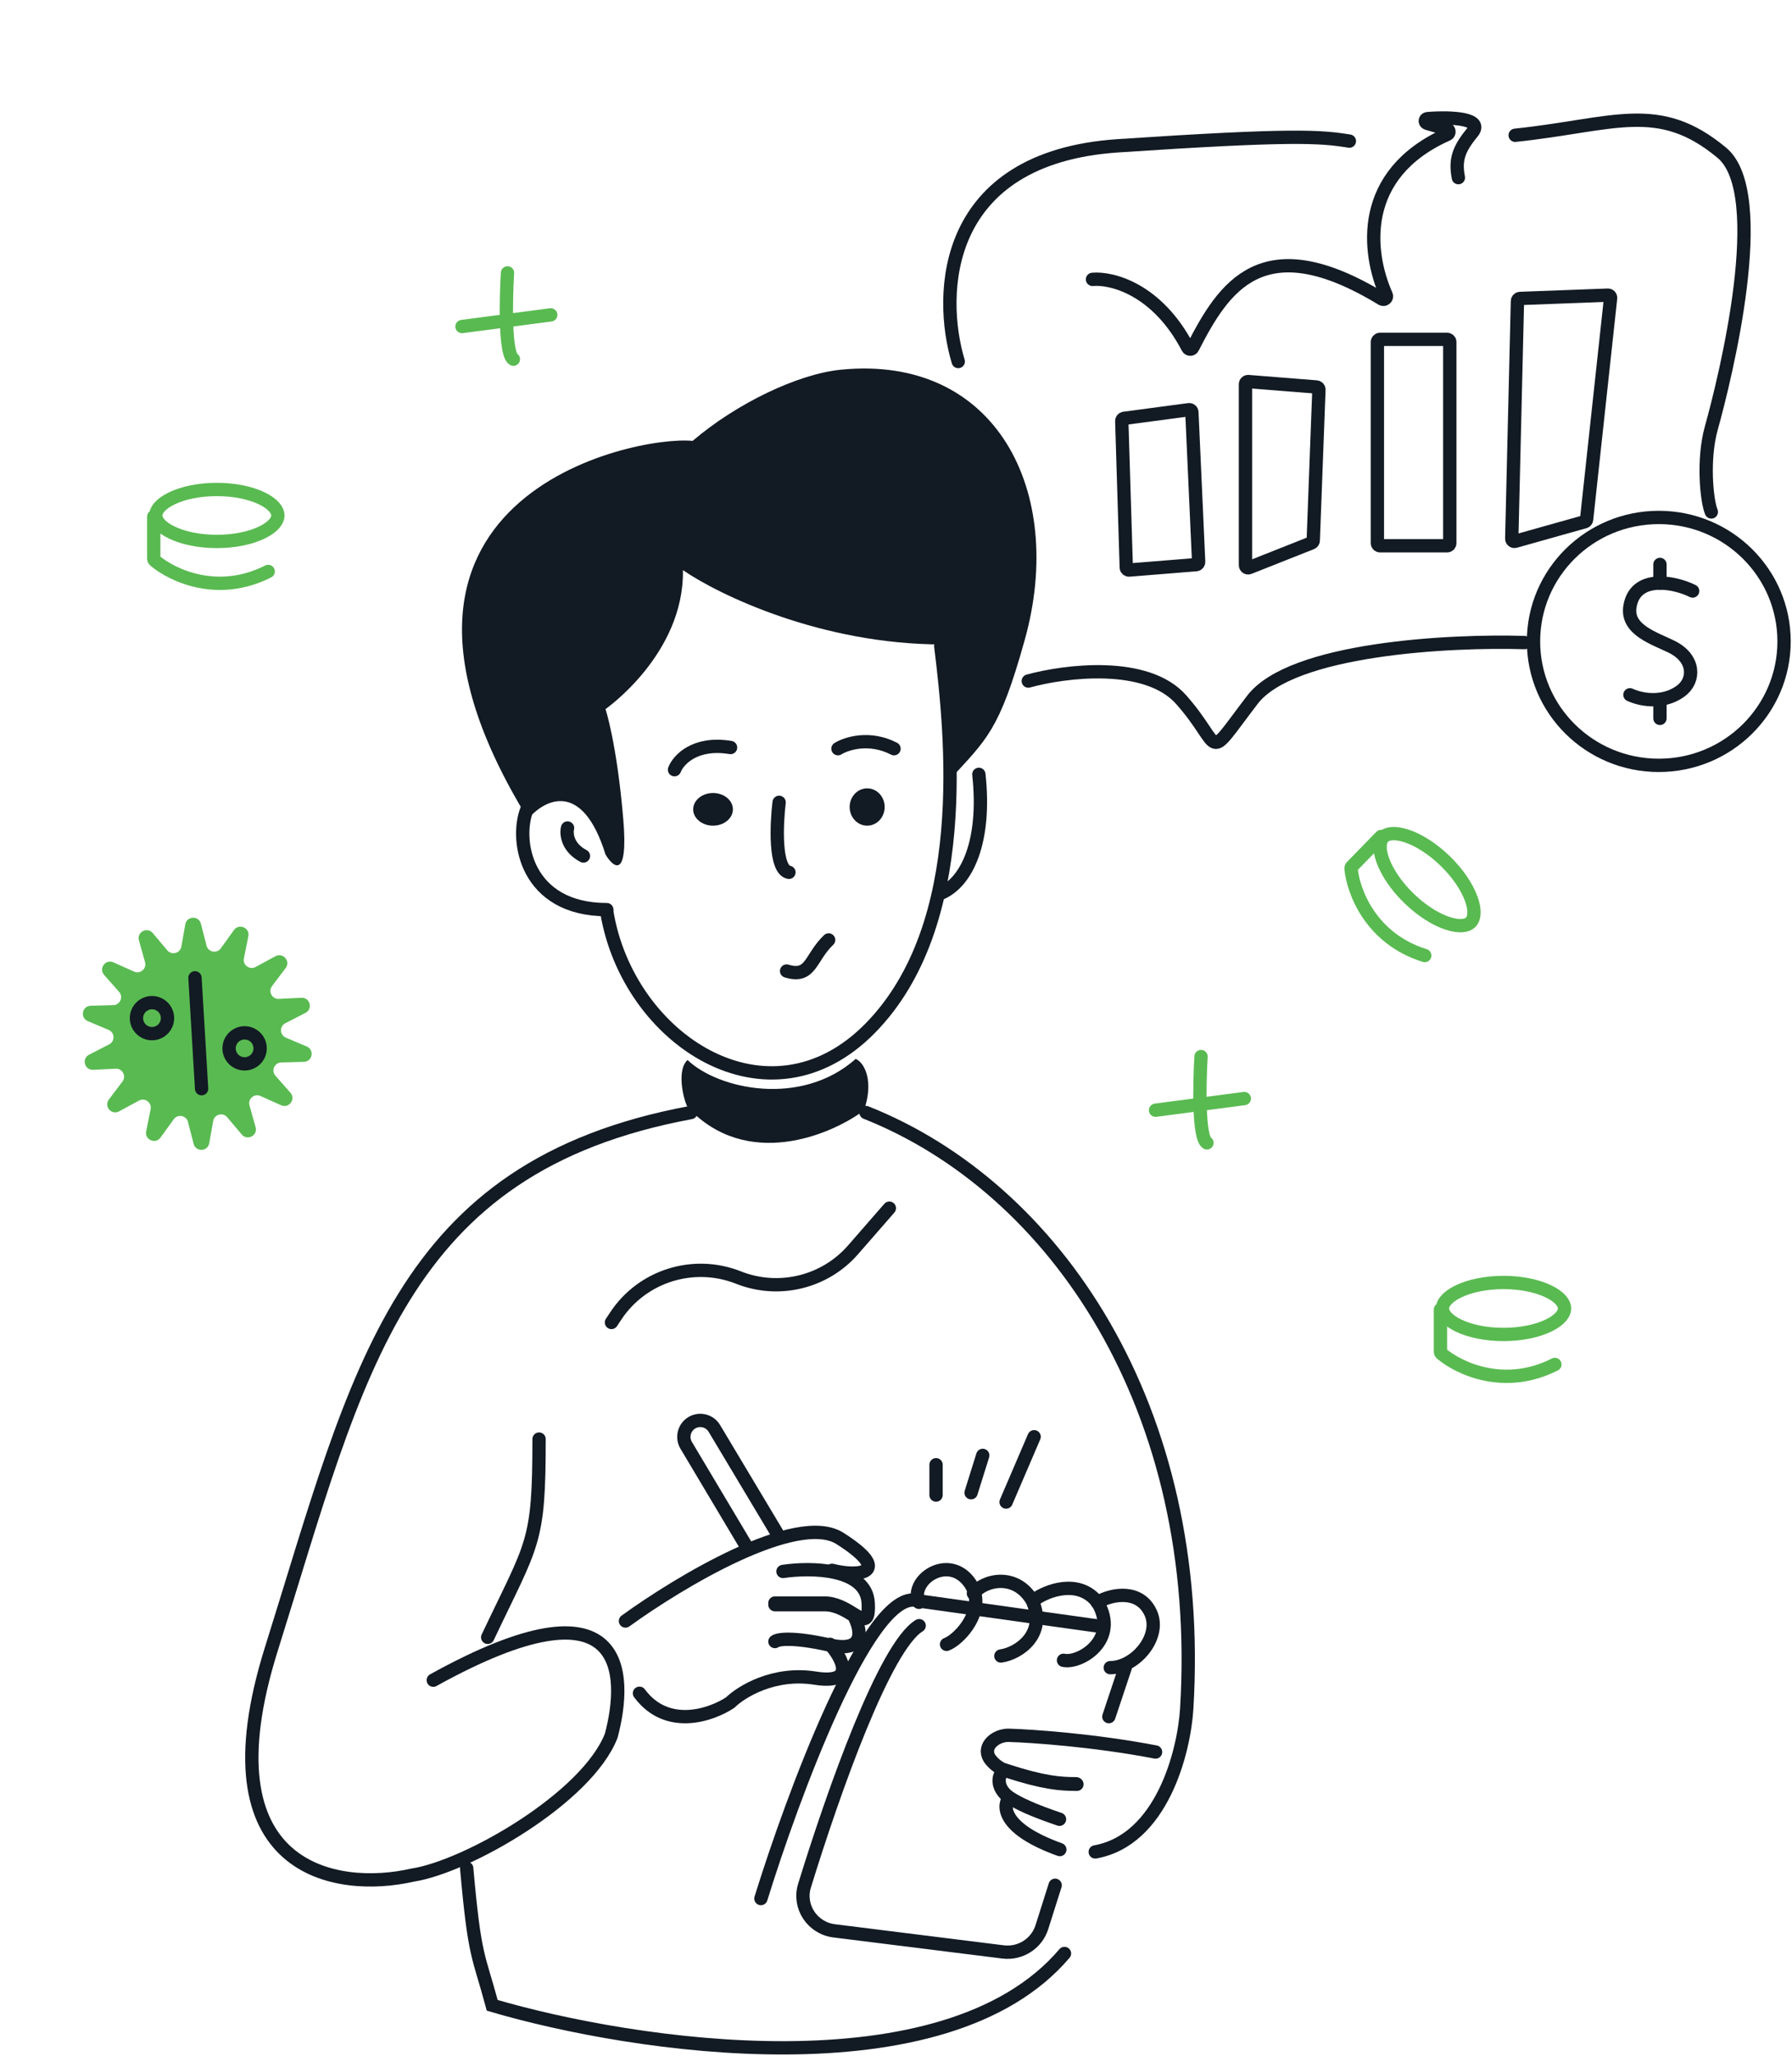 <?xml version="1.0" encoding="UTF-8"?> <svg xmlns="http://www.w3.org/2000/svg" width="673" height="772" viewBox="0 0 673 772" fill="none"><path d="M410.299 104.908C417.557 104.248 434.607 108.543 446.093 130.58C446.475 131.312 447.538 131.325 447.916 130.59C459.606 107.788 474.069 84.931 519.002 112.272C519.888 112.811 521.048 111.805 520.625 110.858C513.468 94.832 510.093 65.368 543.556 50.448C544.424 50.061 544.373 48.768 543.461 48.501L535.987 46.32C534.957 46.019 535.071 44.625 536.141 44.541C545.264 43.832 557.262 44.511 552.938 49.757C547.716 56.092 546.432 60.098 547.705 66.712" stroke="#121A23" stroke-width="5" stroke-linecap="round"></path><path d="M52.174 353.118C51.304 350.014 55.278 347.914 57.358 350.379L62.849 356.884C64.489 358.827 67.653 357.98 68.098 355.478L69.589 347.1C70.154 343.927 74.647 343.76 75.451 346.882L77.57 355.115C78.204 357.577 81.423 358.186 82.911 356.125L87.891 349.228C89.778 346.614 93.901 348.412 93.269 351.572L91.603 359.901C91.104 362.394 93.742 364.339 95.978 363.127L103.455 359.074C106.29 357.537 109.226 360.943 107.284 363.516L102.166 370.297C100.634 372.326 102.168 375.222 104.71 375.098L113.202 374.687C116.425 374.531 117.593 378.871 114.725 380.348L107.164 384.241C104.903 385.405 105.028 388.678 107.373 389.668L115.205 392.978C118.177 394.234 117.346 398.65 114.121 398.738L105.609 398.969C103.066 399.038 101.759 402.039 103.44 403.947L109.064 410.329C111.196 412.749 108.53 416.365 105.585 415.046L97.811 411.564C95.49 410.524 93.009 412.659 93.695 415.107L95.991 423.3C96.861 426.404 92.887 428.504 90.807 426.039L85.316 419.534C83.675 417.591 80.512 418.438 80.067 420.94L78.576 429.318C78.011 432.491 73.518 432.658 72.714 429.536L70.595 421.303C69.961 418.841 66.742 418.232 65.254 420.293L60.274 427.19C58.387 429.804 54.264 428.006 54.896 424.846L56.562 416.517C57.061 414.024 54.423 412.079 52.187 413.291L44.71 417.344C41.875 418.881 38.938 415.475 40.881 412.902L45.999 406.121C47.531 404.092 45.997 401.196 43.455 401.32L34.963 401.731C31.74 401.887 30.572 397.547 33.44 396.07L41.001 392.177C43.262 391.013 43.137 387.741 40.792 386.75L32.96 383.44C29.988 382.184 30.819 377.768 34.044 377.681L42.556 377.449C45.099 377.38 46.406 374.379 44.725 372.471L39.101 366.089C36.969 363.669 39.635 360.053 42.58 361.372L50.354 364.854C52.675 365.894 55.156 363.759 54.47 361.311L52.174 353.118Z" fill="#59BA51"></path><path d="M62.232 379.608C63.736 382.448 62.652 385.972 59.804 387.477C56.956 388.981 53.429 387.895 51.924 385.054C50.419 382.214 51.504 378.69 54.352 377.186C57.2 375.681 60.727 376.767 62.232 379.608Z" stroke="#121A23" stroke-width="5"></path><path d="M97.016 390.954C98.521 393.794 97.436 397.318 94.589 398.823C91.741 400.328 88.213 399.241 86.709 396.401C85.204 393.56 86.289 390.037 89.137 388.532C91.984 387.027 95.512 388.114 97.016 390.954Z" stroke="#121A23" stroke-width="5"></path><path d="M73.228 367.187L75.712 408.82" stroke="#121A23" stroke-width="5" stroke-linecap="round"></path><path d="M670.02 240.86C670.02 266.543 648.979 287.407 622.97 287.407C596.961 287.407 575.92 266.543 575.92 240.86C575.92 215.176 596.961 194.312 622.97 194.312C648.979 194.312 670.02 215.176 670.02 240.86Z" stroke="#121A23" stroke-width="5"></path><path d="M623.408 262.756V269.763" stroke="#121A23" stroke-width="5" stroke-linecap="round"></path><path d="M623.408 218.963V211.956" stroke="#121A23" stroke-width="5" stroke-linecap="round"></path><path d="M635.687 221.939C632.572 220.393 627.842 218.946 623.42 218.963C618.091 218.984 613.208 221.129 612.135 227.785C610.72 236.565 621.446 239.716 627.836 242.889C636.669 247.274 636.588 255.494 631.271 259.454C628.879 261.235 626.164 262.212 623.42 262.582C619.41 263.122 615.34 262.362 612.135 260.915" stroke="#121A23" stroke-width="5" stroke-linecap="round"></path><path d="M359.872 135.758C352.271 110.504 353.659 59.155 419.946 54.741C485.721 50.362 495.806 51.237 506.768 52.989" stroke="#121A23" stroke-width="5" stroke-linecap="round"></path><path d="M234.9 608.719C255.04 594.111 299.372 567.464 315.49 577.734C335.629 590.57 322.771 592.34 312.484 589.685" stroke="#121A23" stroke-width="5" stroke-linecap="round"></path><path d="M294.059 590.109C304.435 588.557 325.368 588.754 326.061 601.969C326.453 609.675 324.327 608.393 320.436 605.987C317.646 604.265 313.951 601.969 309.623 601.969H291.028" stroke="#121A23" stroke-width="5" stroke-linecap="round"></path><path d="M291.028 602.588H309.735C314.09 602.588 317.807 604.932 320.614 606.69C323.36 611.664 325.393 620.837 311.48 617.722C297.567 614.609 292.044 615.561 291.028 616.426" stroke="#121A23" stroke-width="5" stroke-linecap="round"></path><path d="M311.72 617.478C316.321 622.728 321.629 632.615 306.112 630.166C290.594 627.716 278.385 635.27 274.22 639.353C267.183 644.019 250.507 649.852 240.163 635.853" stroke="#121A23" stroke-width="5" stroke-linecap="round"></path><path d="M162.721 630.94C235.64 590.565 235.715 628.59 229.554 651.778C220.441 675.222 175.237 701.045 154.942 704.135C126.315 710.704 75.624 702.919 101.914 619.218C134.783 514.594 149.651 438.186 259.456 417.782" stroke="#121A23" stroke-width="5" stroke-linecap="round"></path><path d="M202.452 540.401C202.452 579.912 200.137 578.982 183.158 614.849" stroke="#121A23" stroke-width="5" stroke-linecap="round"></path><path d="M351.541 561.422V550.036" stroke="#121A23" stroke-width="5" stroke-linecap="round"></path><path d="M364.695 560.547L369.08 546.533" stroke="#121A23" stroke-width="5" stroke-linecap="round"></path><path d="M377.85 564.05L388.374 539.526" stroke="#121A23" stroke-width="5" stroke-linecap="round"></path><path d="M175.265 701.56C178.318 735.733 179.621 733.57 184.859 753.035C237.754 768.608 354.784 786.516 399.775 733.57" stroke="#121A23" stroke-width="5" stroke-linecap="round"></path><path d="M229.639 496.609L231.294 494.104C241.268 479.074 260.5 473.073 277.332 479.744C292.435 485.729 309.699 481.559 320.344 469.356L334.001 453.692" stroke="#121A23" stroke-width="5" stroke-linecap="round"></path><path d="M324.435 417.004C328.271 406.252 324.763 399.016 321.36 397.638C300.849 415.834 269.741 409.079 258.216 398.051C254.111 401.69 256.5 412.456 258.216 415.763C280.429 439.584 312.045 426.241 324.435 417.004Z" fill="#121A23"></path><path d="M384.879 240.191C375.32 274.556 370.526 277.6 356.623 292.825C356.623 277.78 354.031 252.524 354.031 242.007C308.47 242.007 270.026 223.402 256.482 214.098C256.976 245.647 227.402 266.276 227.402 266.276C227.402 266.276 231.642 279.017 234.069 307.532C236.016 330.345 230.428 325.936 227.402 320.88C218.682 292.728 204.389 300.251 198.321 307.532C123.98 186.687 238.309 163.337 260.123 165.562C276.603 151.486 299.586 140.455 315.736 138.837C374.017 133.003 400.385 184.47 384.879 240.191Z" fill="#121A23"></path><path d="M227.885 342.385C235.77 390.448 288.673 425.01 326.854 386.074C365.036 347.139 357.391 275.869 353.313 242.612" stroke="#121A23" stroke-width="5" stroke-linecap="round"></path><path d="M197.887 303.921C193.255 315.633 197.601 341.583 227.885 341.583" stroke="#121A23" stroke-width="5" stroke-linecap="round"></path><path d="M213.145 310.928C212.608 313.096 213.037 318.236 219.114 321.438" stroke="#121A23" stroke-width="5" stroke-linecap="round"></path><path d="M353.294 335.452C363.281 331.252 370.331 315.695 367.618 290.783" stroke="#121A23" stroke-width="5" stroke-linecap="round"></path><path d="M295.413 364.641C304.727 367.441 304.139 359.733 311.199 352.969" stroke="#121A23" stroke-width="5" stroke-linecap="round"></path><path d="M325.669 310.052C329.302 310.052 332.247 306.915 332.247 303.045C332.247 299.175 329.302 296.038 325.669 296.038C322.037 296.038 319.092 299.175 319.092 303.045C319.092 306.915 322.037 310.052 325.669 310.052Z" fill="#121A23"></path><path d="M267.787 310.052C271.904 310.052 275.242 307.308 275.242 303.922C275.242 300.535 271.904 297.791 267.787 297.791C263.67 297.791 260.333 300.535 260.333 303.922C260.333 307.308 263.67 310.052 267.787 310.052Z" fill="#121A23"></path><path d="M253.317 289.032C254.761 285.331 261 278.487 274.365 280.707" stroke="#121A23" stroke-width="5" stroke-linecap="round"></path><path d="M314.707 281.149C317.894 279.166 326.569 276.39 335.755 281.149" stroke="#121A23" stroke-width="5" stroke-linecap="round"></path><path d="M292.606 301.294C291.597 309.663 290.895 326.635 296.29 327.57" stroke="#121A23" stroke-width="5" stroke-linecap="round"></path><path d="M280.318 580.692L257.698 542.737C255.931 539.771 256.934 535.928 259.928 534.212C262.848 532.542 266.56 533.514 268.282 536.396L291.905 575.875" stroke="#121A23" stroke-width="5" stroke-linecap="round"></path><path d="M285.766 712.945C297.794 674.114 325.8 598.727 343.588 600.881C344.396 600.98 345.204 601.21 346.012 601.324L412.93 610.685" stroke="#121A23" stroke-width="5" stroke-linecap="round"></path><path d="M422.577 626.235L416.438 644.628" stroke="#121A23" stroke-width="5" stroke-linecap="round"></path><path d="M345.197 610.47C332.366 618.294 313.276 671.981 302.141 708.11C299.709 715.983 305.082 724.04 313.291 725.066L376.713 732.984C383.196 733.792 389.319 729.879 391.285 723.686L396.268 707.951" stroke="#121A23" stroke-width="5" stroke-linecap="round"></path><path d="M355.481 617.477C359.715 615.94 368.519 606.883 366.006 598.105C365.579 596.582 364.803 595.067 363.599 593.6C355.481 583.691 341.498 593.602 345.108 601.71" stroke="#121A23" stroke-width="5" stroke-linecap="round"></path><path d="M365.572 598.35C369.891 593.076 381.565 590.666 387.667 601.062C393.342 613.72 382.435 620.953 375.89 621.856" stroke="#121A23" stroke-width="5" stroke-linecap="round"></path><path d="M388.375 600.807C392.935 597.332 405.139 592.648 412.202 601.715C420.576 615.768 405.586 624.835 399.402 623.474" stroke="#121A23" stroke-width="5" stroke-linecap="round"></path><path d="M412.053 601.749C417.874 598.336 428.215 596.852 432.191 605.755C436.168 614.66 426.37 626.235 416.966 626.235" stroke="#121A23" stroke-width="5" stroke-linecap="round"></path><path d="M378.83 675.283C376.436 678.551 376.933 686.979 398.021 694.552" stroke="#121A23" stroke-width="5" stroke-linecap="round"></path><path d="M433.978 657.913C411.183 653.53 387.788 651.904 378.925 651.639C374.171 651.499 368.892 655.552 371.546 660.141C372.281 661.316 374.591 663.928 377.935 664.98C392.137 669.601 398.195 670.011 404.449 670.029" stroke="#121A23" stroke-width="5" stroke-linecap="round"></path><path d="M404.16 669.836C397.904 669.818 391.843 669.407 377.636 664.773C374.395 665.944 373.975 671.515 379.106 674.993C382.347 677.197 388.213 679.901 397.904 683.166" stroke="#121A23" stroke-width="5" stroke-linecap="round"></path><path d="M325.231 417.782C396.114 445.893 452.638 528.494 445.675 641.802C444.659 657.803 436.366 690.93 411.324 695.428" stroke="#121A23" stroke-width="5" stroke-linecap="round"></path><path d="M386.182 255.749C399.921 251.954 430.645 248.041 443.625 262.756C459.849 281.149 451.956 286.842 470.373 262.756C485.106 243.487 544.625 240.421 572.543 241.297" stroke="#121A23" stroke-width="5" stroke-linecap="round"></path><path d="M642.703 192.248C640.949 188.015 639.398 172.543 642.703 160.718C647.964 141.887 665.066 72.695 646.649 57.367C622.83 37.542 606.307 46.857 569.035 50.798" stroke="#121A23" stroke-width="5" stroke-linecap="round"></path><path d="M421.29 158.118L422.983 213.096C423.001 213.667 423.493 214.108 424.063 214.062L449.24 212.034C449.777 211.991 450.183 211.53 450.159 210.992L447.621 154.802C447.594 154.216 447.071 153.779 446.49 153.856L422.157 157.096C421.649 157.164 421.274 157.606 421.29 158.118Z" stroke="#121A23" stroke-width="5" stroke-linecap="round"></path><path d="M467.742 144.284V212.237C467.742 212.943 468.454 213.426 469.11 213.166L492.568 203.876C492.937 203.73 493.185 203.38 493.2 202.984L495.331 146.35C495.352 145.814 494.946 145.358 494.411 145.316L468.821 143.287C468.24 143.241 467.742 143.701 467.742 144.284Z" stroke="#121A23" stroke-width="5" stroke-linecap="round"></path><path d="M517.292 128.437V203.95C517.292 204.502 517.74 204.95 518.292 204.95H543.479C544.031 204.95 544.479 204.502 544.479 203.95V128.437C544.479 127.884 544.031 127.437 543.479 127.437H518.292C517.74 127.437 517.292 127.884 517.292 128.437Z" stroke="#121A23" stroke-width="5" stroke-linecap="round"></path><path d="M569.89 113.049L567.752 202.283C567.736 202.955 568.375 203.452 569.022 203.27L595.133 195.936C595.526 195.825 595.812 195.487 595.856 195.081L604.867 111.946C604.933 111.339 604.445 110.816 603.836 110.838L570.852 112.074C570.324 112.094 569.902 112.521 569.89 113.049Z" stroke="#121A23" stroke-width="5" stroke-linecap="round"></path><path d="M190.598 102.475C189.986 112.498 189.569 133.011 192.805 134.881" stroke="#59BA51" stroke-width="5" stroke-linecap="round"></path><path d="M173.511 122.619L206.837 118.24" stroke="#59BA51" stroke-width="5" stroke-linecap="round"></path><path d="M451.065 396.762C450.452 406.784 450.036 427.297 453.272 429.168" stroke="#59BA51" stroke-width="5" stroke-linecap="round"></path><path d="M433.978 416.907L467.303 412.527" stroke="#59BA51" stroke-width="5" stroke-linecap="round"></path><path d="M587.582 491.354C587.582 493.235 585.919 495.665 581.548 497.773C577.352 499.795 571.381 501.116 564.65 501.116C557.918 501.116 551.947 499.795 547.752 497.773C543.38 495.665 541.717 493.235 541.717 491.354C541.717 489.473 543.38 487.043 547.752 484.936C551.947 482.913 557.918 481.592 564.65 481.592C571.381 481.592 577.352 482.913 581.548 484.936C585.919 487.043 587.582 489.473 587.582 491.354Z" stroke="#59BA51" stroke-width="5"></path><path d="M540.971 491.792V507.544C540.971 507.831 541.088 508.1 541.307 508.286C547.858 513.836 564.983 522.015 583.943 512.375" stroke="#59BA51" stroke-width="5" stroke-linecap="round"></path><path d="M104.36 193.563C104.36 195.444 102.697 197.874 98.325 199.982C94.13 202.005 88.158 203.325 81.427 203.325C74.695 203.325 68.724 202.005 64.529 199.982C60.157 197.874 58.494 195.444 58.494 193.563C58.494 191.682 60.157 189.253 64.529 187.145C68.724 185.122 74.695 183.802 81.427 183.802C88.158 183.802 94.13 185.122 98.325 187.145C102.697 189.253 104.36 191.682 104.36 193.563Z" stroke="#59BA51" stroke-width="5"></path><path d="M57.748 194.002V209.754C57.748 210.041 57.865 210.31 58.084 210.495C64.635 216.045 81.76 224.224 100.721 214.584" stroke="#59BA51" stroke-width="5" stroke-linecap="round"></path><path d="M552.368 346.301C551.052 347.65 548.162 348.231 543.559 346.694C539.141 345.22 533.942 342.005 529.12 337.314C524.299 332.623 520.945 327.517 519.353 323.145C517.695 318.59 518.2 315.689 519.516 314.34C520.833 312.991 523.723 312.41 528.325 313.947C532.743 315.421 537.943 318.636 542.764 323.327C547.585 328.017 550.939 333.124 552.531 337.496C554.189 342.051 553.684 344.952 552.368 346.301Z" stroke="#59BA51" stroke-width="5"></path><path d="M518.675 314.132L507.668 325.416C507.468 325.621 507.364 325.895 507.391 326.18C508.206 334.721 514.758 352.515 535.075 358.823" stroke="#59BA51" stroke-width="5" stroke-linecap="round"></path></svg> 